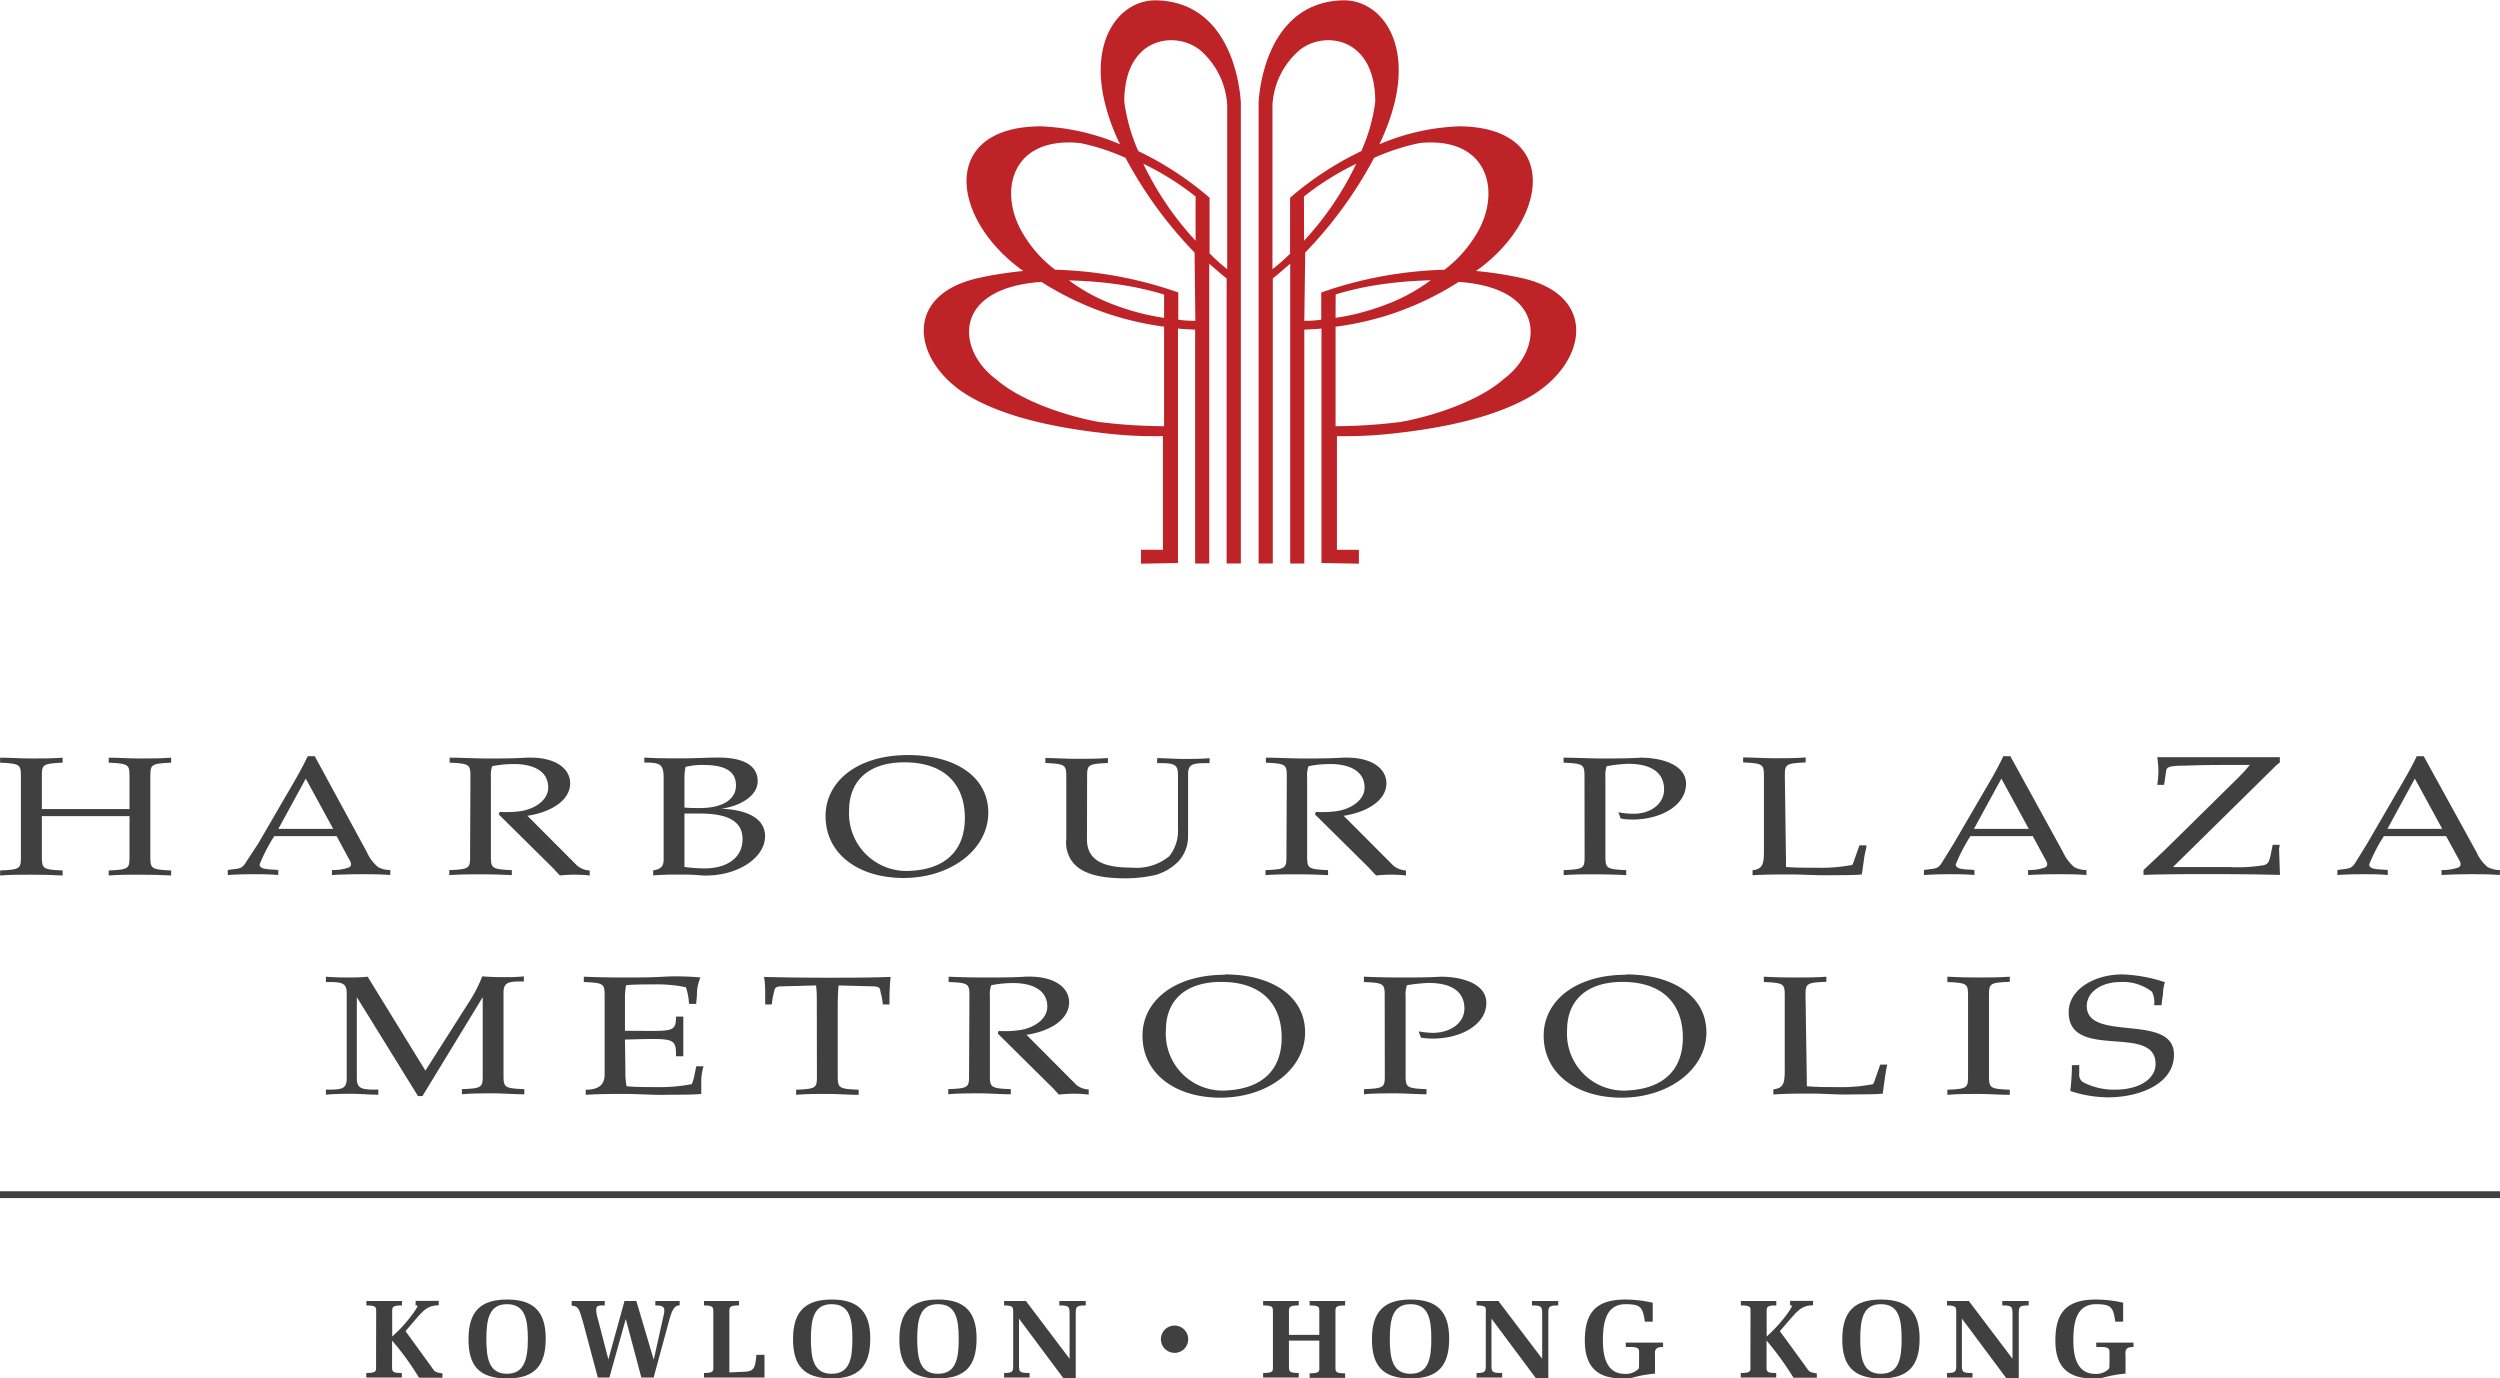 <svg id="Layer_1" data-name="Layer 1" xmlns="http://www.w3.org/2000/svg" viewBox="0 0 219.85 121.22"><defs><style>.cls-1,.cls-3{fill:#404041;}.cls-2{fill:#be2328;}.cls-3{fill-rule:evenodd;}.cls-4{fill:none;stroke:#404041;stroke-width:0.6px;}</style></defs><path class="cls-1" d="M885.63,541.32c0,1.16,0,1.26,1.83,1.34v.44c-.92-.05-1.83-.07-2.78-.07s-1.84,0-2.71.07v-.44c1.85-.08,1.83-.18,1.83-1.34v-3.44h-7.71v3.44c0,1.16,0,1.26,1.83,1.34v.44c-.93-.05-1.83-.07-2.78-.07s-1.85,0-2.72.07v-.44c1.85-.08,1.83-.18,1.83-1.34v-6.8c0-1.16,0-1.26-1.83-1.34v-.44c.87,0,1.78.07,2.72.07s1.85,0,2.78-.07v.44c-1.85.08-1.83.18-1.83,1.34v2.74h7.71v-2.74c0-1.16,0-1.26-1.83-1.34v-.44c.87,0,1.77.07,2.71.07s1.86,0,2.78-.07v.44c-1.85.08-1.83.18-1.83,1.34Z" transform="translate(-872.41 -466.11)"/><path class="cls-1" d="M896.89,539l2.41-4.42,2.41,4.42Zm3.2-6.39h-.62c-.5,1.07-1.13,2.15-1.75,3.2l-2.6,4.48-1,1.52c-.46.78-.59.64-1.68.81v.44c.74-.05,1.47-.07,2.22-.07s1.49,0,2.22.07v-.44c-.7-.08-1.64,0-1.64-.49a14.85,14.85,0,0,1,1.29-2.49h5.48l1.17,2.16c.16.27.14.51-.13.61a4.21,4.21,0,0,1-1.45.21v.44c.85-.05,1.7-.07,2.57-.07s1.71,0,2.56.07v-.44a2.29,2.29,0,0,1-1.06-.25,3.6,3.6,0,0,1-1-1.33Z" transform="translate(-872.41 -466.11)"/><path class="cls-1" d="M913.78,534.52c0-1.16,0-1.26-1.83-1.34v-.44c1.08,0,2.2.07,3.33.07s2.26,0,3.38-.07c2.66-.11,3.89,1,3.89,2.25,0,1.61-1.88,2.58-3.76,2.86l4.38,4.39a1.88,1.88,0,0,0,1.1.42v.44a12.29,12.29,0,0,0-2.62,0c-.31-.31-.52-.57-.79-.83l-4.59-4.54.08-.22a9.5,9.5,0,0,0,1.77-.06c1.35-.18,2.5-1,2.5-2.07,0-1.6-1.54-2.08-3-2.08a9.42,9.42,0,0,0-1.93.19,2.66,2.66,0,0,0-.11,1v6.8c0,1.16,0,1.26,1.84,1.34v.44c-.93-.05-1.84-.07-2.78-.07s-1.85,0-2.72.07v-.44c1.85-.08,1.83-.18,1.83-1.34Z" transform="translate(-872.41 -466.11)"/><path class="cls-1" d="M932.6,537.65h1.29c2.46,0,3.82.63,3.82,2.26s-1.36,2.57-3.37,2.57a14.16,14.16,0,0,1-1.74-.13Zm-1.83,4c0,.55-.12.87-.92,1v.44c.69-.05,1.38-.07,2.09-.07s1.39,0,2.09.07c3,.19,5.66-1.44,5.66-3.44,0-1.74-1.9-2.35-3.87-2.42,1.58-.2,3.22-1.08,3.22-2.42,0-1.58-1.62-2.08-3.42-2.08-1.07,0-2.15.07-3.27.07s-2.2,0-3.28-.07v.44c1.35,0,1.7.1,1.7,1.34Zm1.83-7a5,5,0,0,1,.1-1.1,6.1,6.1,0,0,1,1.52-.17c1.62,0,2.91.36,2.91,1.79s-1.49,2-3.16,2c-.47,0-1,0-1.37-.05Z" transform="translate(-872.41 -466.11)"/><path class="cls-1" d="M952.48,542.69a5.05,5.05,0,0,1-5.4-5.31c0-2.43,1.52-4.23,4.87-4.23,3.59,0,5.31,2,5.31,4.89C957.26,540.77,955.69,542.53,952.48,542.69Zm-.22-10.18c-4.47,0-7.25,2.33-7.25,5.36,0,3.37,2.93,5.45,6.85,5.45,4.22,0,7.46-2.55,7.46-5.74S956.39,532.51,952.26,532.51Z" transform="translate(-872.41 -466.11)"/><path class="cls-1" d="M968,539.69c-.11,2.1,1.43,2.72,3.95,2.72a4.55,4.55,0,0,0,3.28-1,3.61,3.61,0,0,0,.77-2.48v-4.71c0-.87-.34-1-1.52-1l-.31,0v-.44c.77,0,1.54.07,2.31.07s1.55,0,2.3-.07v.44l-.31,0c-1.22,0-1.58.12-1.58,1v5.47a3.24,3.24,0,0,1-.85,2.17,4.57,4.57,0,0,1-2,1.19,11.85,11.85,0,0,1-2.6.3c-1.75,0-3.85-.2-4.78-1.53a2.83,2.83,0,0,1-.48-1.94v-5.33c0-1.16,0-1.26-1.84-1.34v-.44c.87,0,1.78.07,2.72.07s1.86,0,2.78-.07v.44c-1.85.08-1.83.18-1.83,1.34Z" transform="translate(-872.41 -466.11)"/><path class="cls-1" d="M985.57,534.52c0-1.16,0-1.26-1.84-1.34v-.44c1.08,0,2.2.07,3.34.07s2.25,0,3.37-.07c2.66-.11,3.89,1,3.89,2.25,0,1.61-1.89,2.58-3.76,2.86l4.38,4.39a1.9,1.9,0,0,0,1.1.42v.44a11.26,11.26,0,0,0-1.31-.07,11.5,11.5,0,0,0-1.31.07c-.31-.31-.52-.57-.79-.83l-4.59-4.54.08-.22a9.47,9.47,0,0,0,1.77-.06c1.35-.18,2.51-1,2.51-2.07,0-1.6-1.55-2.08-3-2.08a9.27,9.27,0,0,0-1.93.19,2.45,2.45,0,0,0-.12,1v6.8c0,1.16,0,1.26,1.84,1.34v.44c-.93-.05-1.84-.07-2.78-.07s-1.85,0-2.72.07v-.44c1.85-.08,1.84-.18,1.84-1.34Z" transform="translate(-872.41 -466.11)"/><path class="cls-1" d="M1011.75,534.52c0-1.16,0-1.26-1.84-1.34v-.44c1.12,0,2.24.07,3.39.07s2.26,0,3.38-.07c1.87,0,4,.62,4,2.29,0,1.86-2.08,3.07-4.49,3.15a6,6,0,0,1-1.26-.09l-.2-.55a7.12,7.12,0,0,0,1.23.13c1.58.05,2.79-.87,2.79-2.13,0-1.54-1.21-2.26-3.14-2.26a13.29,13.29,0,0,0-1.91.21,2.66,2.66,0,0,0-.11,1v6.8c0,1.16,0,1.26,1.83,1.34v.44c-.93-.05-1.83-.07-2.78-.07s-1.85,0-2.72.07v-.44c1.85-.08,1.84-.18,1.84-1.34Z" transform="translate(-872.41 -466.11)"/><path class="cls-1" d="M1029.47,541.79l0,.56c.81.07,1.8.07,2.72.07a14.63,14.63,0,0,0,3.11-.25,2.4,2.4,0,0,0,.19-.48l.44-1.24.62,0c0,.21-.12.59-.19,1l-.22,1.56c-.61.07-1.85.06-3,.07s-2.17-.07-3.29-.07-2.2,0-3.32.07v-.44c.91-.12,1-.55,1-1.74v-6.4c0-1.16,0-1.26-1.83-1.34v-.44c.87,0,1.78.07,2.72.07s1.85,0,2.78-.07v.44c-1.85.08-1.83.18-1.83,1.34Z" transform="translate(-872.41 -466.11)"/><path class="cls-1" d="M1046,539l2.41-4.42,2.41,4.42Zm3.2-6.39h-.62c-.5,1.07-1.13,2.15-1.75,3.2l-2.61,4.48-.94,1.52c-.46.78-.6.64-1.68.81v.44c.74-.05,1.47-.07,2.22-.07s1.48,0,2.22.07v-.44c-.7-.08-1.64,0-1.64-.49a14.85,14.85,0,0,1,1.29-2.49h5.48l1.17,2.16c.16.27.14.51-.13.61a4.28,4.28,0,0,1-1.45.21v.44c.85-.05,1.7-.07,2.57-.07s1.71,0,2.56.07v-.44a2.29,2.29,0,0,1-1.06-.25,3.74,3.74,0,0,1-1-1.33Z" transform="translate(-872.41 -466.11)"/><path class="cls-1" d="M1063.5,542.36l5,0a13.77,13.77,0,0,0,3-.17c.41-.1.48-.39.6-.93l.17-.86h.62l-.06.37.08,2.28c-2-.05-4-.07-6-.07s-4,0-6,.07v-.43l1.86-1.75,6.54-6.44.48-.5.47-.55H1069c-1.44,0-2.89,0-4.33.06-1.93,0-1.72.19-1.82.83l-.13.86h-.6a8.14,8.14,0,0,0,.1-1.22,7.9,7.9,0,0,0-.1-1.21h10.78v.46l-.29.23Z" transform="translate(-872.41 -466.11)"/><path class="cls-1" d="M1082.36,539l2.41-4.42,2.41,4.42Zm3.19-6.39h-.61c-.51,1.07-1.14,2.15-1.76,3.2l-2.6,4.48-.94,1.52c-.46.78-.6.64-1.68.81v.44c.73-.05,1.46-.07,2.22-.07s1.48,0,2.21.07v-.44c-.69-.08-1.63,0-1.63-.49a14.14,14.14,0,0,1,1.29-2.49h5.47l1.18,2.16c.15.27.13.51-.14.61a4.18,4.18,0,0,1-1.44.21v.44c.85-.05,1.69-.07,2.56-.07s1.72,0,2.57.07v-.44a2.32,2.32,0,0,1-1.06-.25,3.52,3.52,0,0,1-1-1.33Z" transform="translate(-872.41 -466.11)"/><path class="cls-2" d="M978.78,488.39V483.5a28.05,28.05,0,0,0-6.27-4.1,15.91,15.91,0,0,1-1.23-4.35c0-5.78,4.58-6.25,6.68-4.52a6.9,6.9,0,0,1,2.37,4.81v14.44A15.1,15.1,0,0,1,978.78,488.39Zm-1.23-1.11a27.16,27.16,0,0,1-4.6-6.77,24.42,24.42,0,0,1,4.6,2.88Zm-2.77,6.78a20.52,20.52,0,0,1-4.14-1.05,16,16,0,0,1-4.23-2.25c1.07.05,2.29.09,3.88.3a27.64,27.64,0,0,1,4.49.95Zm0,.78v8.75a46.75,46.75,0,0,1-5.71-.37c-2.68-.47-6.83-1.79-9.08-3.77-3.46-2.57-3.88-8,4-8.55a26.65,26.65,0,0,0,6.28,2.94A27.2,27.2,0,0,0,974.79,494.84Zm2.75-.52c-.36,0-.88,0-1.5-.1v-2.39a35.52,35.52,0,0,0-10.83-2,10.89,10.89,0,0,1-2.81-3.14c-2.25-3.7-1.07-8.61,5-8a18.9,18.9,0,0,1,4,1.3,36.8,36.8,0,0,0,6.07,8.33ZM976,515.62V495c.37.05,1.18.08,1.51.1v20.57h1.24l0-26.37c.34.3,1.28,1.12,1.53,1.29v25.07h1.25l0-40.47s-.24-8.81-7.35-9.05c-3.18-.11-6,3.31-4.61,9a17.51,17.51,0,0,0,1.34,3.66,19.65,19.65,0,0,0-7-1.58c-8.92.05-7.91,8.2-1.51,12.72a33.38,33.38,0,0,0-4,.63c-6.83,1.56-5.65,7.64-.57,10.49,2.93,1.65,7,2.64,12,3.18a36.81,36.81,0,0,0,4.85.22v10h-1.93v1.22Zm9.86-27.23V483.5a28.12,28.12,0,0,1,6.26-4.1,15.24,15.24,0,0,0,1.23-4.35c0-5.78-4.58-6.25-6.67-4.52a6.86,6.86,0,0,0-2.37,4.81v14.44A16.26,16.26,0,0,0,985.89,488.39Zm1.23-1.11a27.15,27.15,0,0,0,4.59-6.77,24.75,24.75,0,0,0-4.6,2.88Zm2.77,6.78A20.3,20.3,0,0,0,994,493a15.79,15.79,0,0,0,4.23-2.25c-1.07.05-2.29.09-3.87.3a27.4,27.4,0,0,0-4.49.95Zm0,.78v8.75a46.61,46.61,0,0,0,5.7-.37c2.69-.47,6.84-1.79,9.08-3.77,3.47-2.57,3.89-8-3.95-8.55a26.6,26.6,0,0,1-6.27,2.94A27.42,27.42,0,0,1,989.88,494.84Zm-2.75-.52c.35,0,.87,0,1.49-.1v-2.39a35.64,35.64,0,0,1,10.84-2,11,11,0,0,0,2.81-3.14c2.24-3.7,1.06-8.61-5-8a19.25,19.25,0,0,0-4,1.3,36.79,36.79,0,0,1-6.06,8.33Zm1.51,21.3V495c-.38.05-1.19.08-1.51.1v20.57h-1.24l0-26.37c-.35.3-1.29,1.12-1.53,1.29v25.07h-1.25l0-40.47s.24-8.81,7.35-9.05c3.18-.11,6,3.31,4.61,9a18.71,18.71,0,0,1-1.34,3.66,19.6,19.6,0,0,1,7-1.58c8.91.05,7.91,8.2,1.5,12.72a33.53,33.53,0,0,1,4.06.63c6.83,1.56,5.64,7.64.57,10.49-2.94,1.65-7,2.64-12,3.18a37,37,0,0,1-4.86.22v10h1.93v1.22Z" transform="translate(-872.41 -466.11)"/><path class="cls-1" d="M975.71,585.08a1.2,1.2,0,1,1,1.19-1.2A1.19,1.19,0,0,1,975.71,585.08Z" transform="translate(-872.41 -466.11)"/><path class="cls-3" d="M905.48,586.06c0,.6.13.79-.86.79v.4l1.56,0,1.57,0v-.4c-.94,0-.86-.16-.86-.79V584a24.28,24.28,0,0,1,2.37,3.27l.9,0,1.16,0v-.38c-.71-.13-.64-.11-1.07-.72l-2.18-3,.53-.62c.94-1.07,1.3-1.65,2.39-1.65v-.39l-.91,0-1.12,0v.39c.29,0,.14.13,0,.39a12.27,12.27,0,0,1-2.06,2.35V581.7c0-.62-.08-.79.86-.79v-.39l-1.57,0-1.56,0v.39c1,0,.84.2.86.79Z" transform="translate(-872.41 -466.11)"/><path class="cls-3" d="M917,587.33c2.42,0,3.39-1.12,3.4-3.47s-1-3.47-3.4-3.47-3.38,1.12-3.39,3.47S914.54,587.33,917,587.33Zm0-.41c-1.55,0-1.82-1.28-1.82-3.06s.27-3.06,1.82-3.06,1.83,1.27,1.83,3.06S918.51,586.91,917,586.92Z" transform="translate(-872.41 -466.11)"/><path class="cls-3" d="M928.81,587.25l.57,0,.51,0,1.39-5.11c.23-.84.46-1.25.9-1.23v-.39l-1.06,0-1.08,0v.39c.32,0,.79,0,.79.41a2.26,2.26,0,0,1-.09.58l-.84,3.79h0l-1.53-5.17-.51,0-.53,0-1.42,5.14-.91-3.51a3.35,3.35,0,0,1-.16-.84c0-.4.19-.4.75-.4v-.39l-1.45,0-1.46,0v.41c.6.05.64.23,1,1.44l1.3,4.88.53,0,.49,0,1.44-5.15Z" transform="translate(-872.41 -466.11)"/><path class="cls-3" d="M936.55,586.8v-5.1c0-.62-.08-.79.85-.79v-.39l-1.56,0-1.52,0v.39c.95,0,.8.22.82.79v4.37c0,.57.13.78-.82.78v.4l1.52,0,3.8,0v-2h-.71c-.12,1.18-.15,1.5-1.3,1.5Z" transform="translate(-872.41 -466.11)"/><path class="cls-3" d="M945.55,587.33c2.41,0,3.38-1.12,3.39-3.47s-1-3.47-3.39-3.47-3.39,1.12-3.4,3.47S943.13,587.33,945.55,587.33Zm0-.41c-1.56,0-1.83-1.28-1.83-3.06s.27-3.06,1.83-3.06,1.82,1.27,1.82,3.06S947.1,586.91,945.55,586.92Z" transform="translate(-872.41 -466.11)"/><path class="cls-3" d="M954.9,587.33c2.41,0,3.38-1.12,3.39-3.47s-1-3.47-3.39-3.47-3.39,1.12-3.4,3.47S952.48,587.33,954.9,587.33Zm0-.41c-1.56,0-1.83-1.28-1.83-3.06s.27-3.06,1.83-3.06,1.82,1.27,1.82,3.06S956.45,586.91,954.9,586.92Z" transform="translate(-872.41 -466.11)"/><path class="cls-3" d="M961.51,586.07c0,.65,0,.78-.8.78v.4l1,0,1.24,0v-.4c-.93,0-.93-.09-.93-.78v-4l3.89,5.22.53,0,.57,0V581.7c0-.67,0-.79.88-.79v-.39l-1.19,0-1.13,0v.39c.85,0,.9.09.9.79v3.9l-3.84-5.08-.92,0-1,0v.39c.94,0,.78.23.8.79Z" transform="translate(-872.41 -466.11)"/><path class="cls-3" d="M984.35,586.07c0,.59.13.78-.86.78v.4l1.57,0,1.56,0v-.4c-.94,0-.86-.16-.86-.78V584h2.67v2.1c0,.59.14.78-.85.78v.4l1.56,0,1.56,0v-.4c-.94,0-.85-.16-.85-.78V581.7c0-.62-.09-.79.85-.79v-.39l-1.56,0-1.56,0v.39c1,0,.83.2.85.79v1.8h-2.67v-1.8c0-.62-.08-.79.86-.79v-.39l-1.56,0-1.57,0v.39c1,0,.84.2.86.79Z" transform="translate(-872.41 -466.11)"/><path class="cls-3" d="M996.46,587.33c2.41,0,3.38-1.12,3.39-3.47s-1-3.47-3.39-3.47-3.39,1.12-3.4,3.47S994,587.33,996.46,587.33Zm0-.41c-1.56,0-1.83-1.28-1.83-3.06s.27-3.06,1.83-3.06,1.82,1.27,1.82,3.06S998,586.91,996.46,586.92Z" transform="translate(-872.41 -466.11)"/><path class="cls-3" d="M1003.07,586.07c0,.65,0,.78-.81.78v.4l1,0,1.25,0v-.4c-.94,0-.94-.09-.94-.78v-4l3.89,5.22.54,0,.57,0V581.7c0-.67,0-.79.87-.79v-.39l-1.18,0-1.13,0v.39c.85,0,.9.09.9.79v3.9l-3.85-5.08-.92,0-1,0v.39c1,0,.79.23.81.79Z" transform="translate(-872.41 -466.11)"/><path class="cls-3" d="M1015.39,584.57c1.33-.05,1.15.17,1.16.79,0,.95,0,1.06-.06,1.14a1.61,1.61,0,0,1-1.18.43c-1.65,0-1.94-1.59-1.94-2.91,0-1.51.22-3.22,2-3.22,1.38,0,1.5.32,1.69,1.54h.69v-1.67a11.29,11.29,0,0,0-2.38-.28c-2.55,0-3.59,1.09-3.59,3.61,0,2.2,1,3.33,3.27,3.33a5.37,5.37,0,0,0,.9-.06,9.92,9.92,0,0,1,2-.36v-1.55c0-.3-.13-.83.71-.79v-.39l-1.42,0-1.87,0Z" transform="translate(-872.41 -466.11)"/><path class="cls-3" d="M1026.34,586.06c0,.6.14.79-.85.79v.4l1.56,0,1.56,0v-.4c-.94,0-.85-.16-.85-.79V584a26.17,26.17,0,0,1,2.37,3.27l.9,0,1.15,0v-.38c-.71-.13-.63-.11-1.06-.72l-2.19-3,.54-.62c.94-1.07,1.3-1.65,2.38-1.65v-.39l-.9,0-1.12,0v.39c.29,0,.13.13,0,.39a12.63,12.63,0,0,1-2.06,2.35V581.7c0-.62-.09-.79.85-.79v-.39l-1.56,0-1.56,0v.39c1,0,.83.2.85.79Z" transform="translate(-872.41 -466.11)"/><path class="cls-3" d="M1037.82,587.33c2.41,0,3.39-1.12,3.4-3.47s-1-3.47-3.4-3.47-3.39,1.12-3.4,3.47S1035.4,587.33,1037.82,587.33Zm0-.41c-1.55,0-1.82-1.28-1.82-3.06s.27-3.06,1.82-3.06,1.82,1.27,1.82,3.06S1039.37,586.91,1037.82,586.92Z" transform="translate(-872.41 -466.11)"/><path class="cls-3" d="M1044.44,586.07c0,.65,0,.78-.81.78v.4l1,0,1.24,0v-.4c-.93,0-.93-.09-.93-.78v-4l3.89,5.22.53,0,.58,0V581.7c0-.67,0-.79.87-.79v-.39l-1.18,0-1.14,0v.39c.86,0,.9.09.9.79v3.9l-3.84-5.08-.92,0-1,0v.39c.94,0,.79.23.81.79Z" transform="translate(-872.41 -466.11)"/><path class="cls-3" d="M1056.76,584.57c1.33-.05,1.14.17,1.16.79,0,.95,0,1.06-.07,1.14a1.59,1.59,0,0,1-1.17.43c-1.65,0-1.94-1.59-1.94-2.91,0-1.51.21-3.22,2-3.22,1.38,0,1.51.32,1.69,1.54h.69v-1.67a11.14,11.14,0,0,0-2.38-.28c-2.55,0-3.58,1.09-3.58,3.61,0,2.2,1,3.33,3.27,3.33a5.45,5.45,0,0,0,.9-.06,9.92,9.92,0,0,1,2-.36v-1.55c0-.3-.14-.83.7-.79v-.39l-1.41,0-1.87,0Z" transform="translate(-872.41 -466.11)"/><path class="cls-1" d="M909.56,562.5h-.39l-5.38-8.7v7.13c0,.86.37,1,1.58,1h.31v.45c-.75,0-1.52-.08-2.29-.08s-1.54,0-2.32.08v-.45h.31c1.18,0,1.52-.14,1.52-1v-7.46c0-.86-.34-1-1.52-1h-.31V552c.6.05,1.22.07,1.83.07s1.24,0,1.84-.07l5.08,8.26,4-6.29a12.14,12.14,0,0,0,1-2c.6.05,1.22.07,1.83.07s1.24,0,1.83-.07v.45h-.29c-1.15,0-1.5.14-1.5,1v7.14c0,1.15,0,1.26,1.83,1.33v.45c-.92,0-1.83-.08-2.77-.08s-1.86,0-2.72.08v-.45c1.85-.07,1.83-.18,1.83-1.33V553.8Z" transform="translate(-872.41 -466.11)"/><path class="cls-1" d="M927.41,560.35a6,6,0,0,0,.1,1.28c.71.08,1.7.08,2.62.08a14.68,14.68,0,0,0,3.11-.26,3.46,3.46,0,0,0,.23-.75l.17-.82h.64a4.67,4.67,0,0,0-.2,1.2v1.23c-.71.08-2,.06-3.2.08s-2.29-.08-3.47-.08-2.31,0-3.49.08v-.45c1,0,1.66-.34,1.66-1.33V553.8c0-1.16,0-1.26-1.83-1.33V552c1.17.05,2.33.07,3.52.07s2.38,0,3.54-.07,2.54,0,3.2.07a3.63,3.63,0,0,0-.31,1.44c0,.31-.06.57-.06.88H933a5.27,5.27,0,0,0-.27-1.46,12.47,12.47,0,0,0-2.87-.25c-.85,0-1.75,0-2.39.07a5.65,5.65,0,0,0-.1,1.24v2.77c4.21,0,4.47.21,4.49-1.25h.64V559h-.64c0-1.67-.13-1.58-4.49-1.47Z" transform="translate(-872.41 -466.11)"/><path class="cls-1" d="M944.24,554.26c0-.56,0-1-.07-1.49l-3,.08c-.41,0-.64.06-.68.45a7.7,7.7,0,0,0-.21,1.14h-.58c0-.28,0-.55,0-.83,0-.52,0-1-.1-1.59,1.84.05,3.67.07,5.56.07s3.7,0,5.57-.07c-.06.55-.08,1.07-.1,1.59,0,.28,0,.55,0,.83h-.58a6.58,6.58,0,0,0-.22-1.14c0-.39-.26-.44-.67-.45l-3-.08c-.06.45-.06.93-.08,1.49v6.35c0,1.15,0,1.26,1.84,1.33v.45c-.93,0-1.84-.08-2.78-.08s-1.85,0-2.72.08v-.45c1.85-.07,1.83-.18,1.83-1.33Z" transform="translate(-872.41 -466.11)"/><path class="cls-1" d="M957.66,553.8c0-1.16,0-1.26-1.83-1.33V552c1.08.05,2.2.07,3.34.07s2.25,0,3.37-.07c2.66-.11,3.89,1,3.89,2.25,0,1.62-1.88,2.59-3.75,2.86l4.37,4.39a1.84,1.84,0,0,0,1.1.42v.45a11.24,11.24,0,0,0-1.31-.08,11.51,11.51,0,0,0-1.31.08c-.31-.32-.52-.58-.79-.83L960.15,557l.08-.23a8.72,8.72,0,0,0,1.77-.06c1.35-.17,2.51-1,2.51-2.07,0-1.6-1.54-2.08-3-2.08a10,10,0,0,0-1.93.19,2.5,2.5,0,0,0-.12,1v6.81c0,1.15,0,1.26,1.84,1.33v.45c-.93,0-1.84-.08-2.78-.08s-1.85,0-2.72.08v-.45c1.85-.07,1.83-.18,1.83-1.33Z" transform="translate(-872.41 -466.11)"/><path class="cls-1" d="M980.34,562a5,5,0,0,1-5.4-5.31c0-2.43,1.52-4.23,4.88-4.23,3.58,0,5.3,2,5.3,4.9C985.12,560.06,983.56,561.81,980.34,562Zm-.21-10.17c-4.48,0-7.25,2.33-7.25,5.35,0,3.38,2.93,5.46,6.84,5.46,4.23,0,7.46-2.55,7.46-5.74S984.25,551.8,980.13,551.8Z" transform="translate(-872.41 -466.11)"/><path class="cls-1" d="M994.18,553.8c0-1.16,0-1.26-1.83-1.33V552c1.11.05,2.24.07,3.39.07s2.26,0,3.38-.07c1.87,0,4,.62,4,2.3,0,1.85-2.09,3.07-4.49,3.14a6.14,6.14,0,0,1-1.26-.08l-.21-.55a8.44,8.44,0,0,0,1.23.13c1.59,0,2.8-.88,2.8-2.14,0-1.54-1.21-2.25-3.14-2.25a14.7,14.7,0,0,0-1.91.2,2.5,2.5,0,0,0-.12,1v6.81c0,1.15,0,1.26,1.84,1.33v.45c-.93,0-1.84-.08-2.78-.08s-1.85,0-2.72.08v-.45c1.85-.07,1.83-.18,1.83-1.33Z" transform="translate(-872.41 -466.11)"/><path class="cls-1" d="M1015.62,562a5,5,0,0,1-5.4-5.31c0-2.43,1.53-4.23,4.88-4.23,3.59,0,5.3,2,5.3,4.9C1020.4,560.06,1018.84,561.81,1015.62,562Zm-.21-10.17c-4.48,0-7.25,2.33-7.25,5.35,0,3.38,2.93,5.46,6.84,5.46,4.23,0,7.47-2.55,7.47-5.74S1019.53,551.8,1015.41,551.8Z" transform="translate(-872.41 -466.11)"/><path class="cls-1" d="M1031.3,561.08l0,.55c.81.08,1.8.08,2.72.08a14.63,14.63,0,0,0,3.11-.26,2.3,2.3,0,0,0,.19-.47l.44-1.25.62,0c-.06.21-.12.59-.19,1l-.21,1.55c-.62.08-1.85.06-3,.08s-2.18-.08-3.3-.08-2.19,0-3.32.08v-.45c.91-.12,1-.55,1-1.73V553.8c0-1.16,0-1.26-1.84-1.33V552c.87.05,1.78.07,2.72.07s1.86,0,2.78-.07v.45c-1.85.07-1.83.17-1.83,1.33Z" transform="translate(-872.41 -466.11)"/><path class="cls-1" d="M1047.32,560.61c0,1.15,0,1.26,1.83,1.33v.45c-.93,0-1.83-.08-2.78-.08s-1.85,0-2.71.08v-.45c1.84-.07,1.82-.18,1.82-1.33V553.8c0-1.16,0-1.26-1.82-1.33V552c.86.05,1.77.07,2.71.07s1.85,0,2.78-.07v.45c-1.85.07-1.83.17-1.83,1.33Z" transform="translate(-872.41 -466.11)"/><path class="cls-1" d="M1061.84,554.51a2,2,0,0,0-.19-1.19,4.16,4.16,0,0,0-2.8-.85c-1.58,0-2.93.84-2.93,2.11,0,3.23,7.67.56,7.67,4.28,0,2.53-2.95,3.75-5.82,3.75a10.68,10.68,0,0,1-3.3-.56c.08-.57.12-1.28.14-1.86v-.41h.65v.69a.86.86,0,0,0,.27.77,5.79,5.79,0,0,0,3,.69c1.74,0,3.44-.79,3.44-2.26,0-3.59-7.64-.23-7.64-4.55,0-2,2.24-3.32,4.72-3.32a13.36,13.36,0,0,1,3.74.68,4.49,4.49,0,0,0-.15.71c0,.45-.12.88-.14,1.32Z" transform="translate(-872.41 -466.11)"/><line class="cls-4" y1="105.06" x2="219.85" y2="105.06"/></svg>